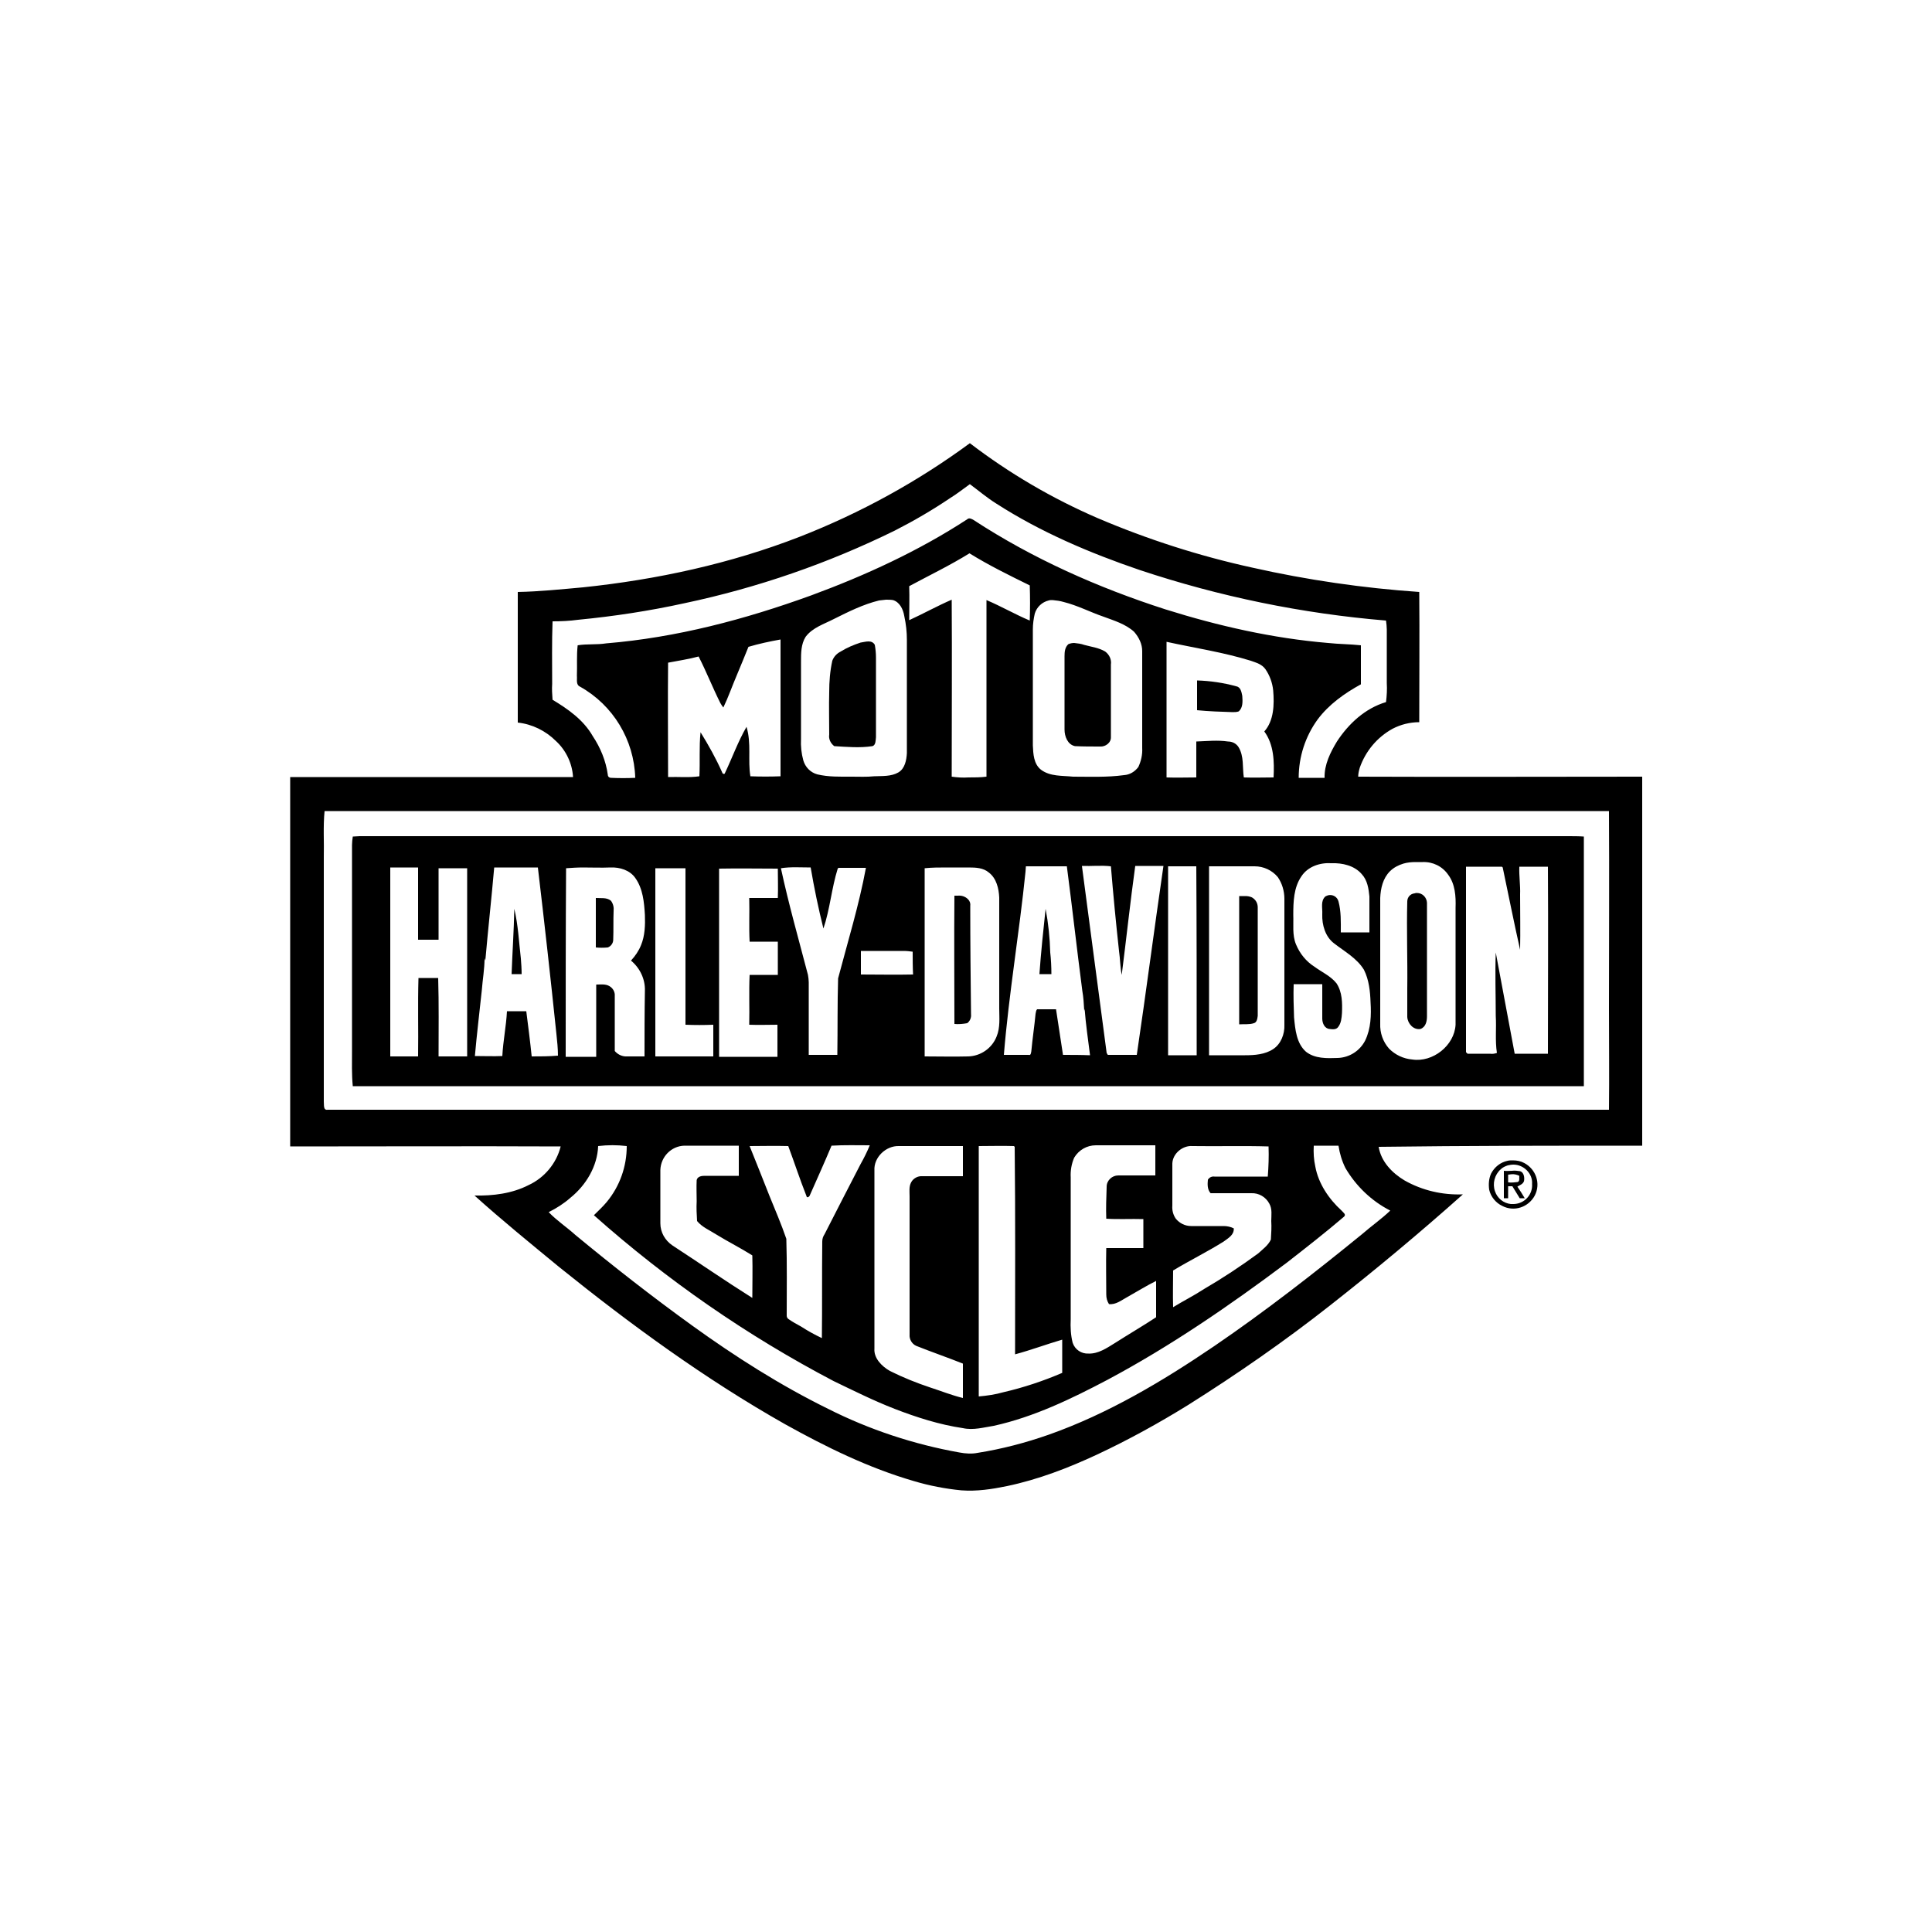 <?xml version="1.0" encoding="utf-8"?>
<!-- Generator: Adobe Illustrator 25.4.1, SVG Export Plug-In . SVG Version: 6.00 Build 0)  -->
<svg version="1.1" id="Ebene_1" xmlns="http://www.w3.org/2000/svg" xmlns:xlink="http://www.w3.org/1999/xlink" x="0px" y="0px"
	 viewBox="0 0 500 500" style="enable-background:new 0 0 500 500;" xml:space="preserve">
<g>
	<path d="M286,168.6c-1.7-1-3.6-1.2-5.4-1.7c-0.8-0.3-1.7-0.4-2.6-0.5c-0.5,0-1,0.1-1.5,0.3c-0.9,0.8-1,2-1,3.1c0,6.3,0,12.7,0,19
		c0,1.8,0.8,3.9,2.7,4.3c2.1,0.1,4.3,0.1,6.5,0.1c1.4,0.1,2.9-1,2.8-2.5c0-6.2,0-12.4,0-18.7C287.7,170.7,287.1,169.4,286,168.6z"/>
	<path d="M224.8,166c-0.7,0-1.4,0.2-2.1,0.3c-1.8,0.6-3.5,1.3-5.1,2.3c-1,0.5-1.8,1.3-2.2,2.4c-0.6,2.7-0.8,5.4-0.8,8.1
		c-0.1,3.7,0,7.3,0,11c-0.2,1.2,0.4,2.3,1.3,3c3.3,0.2,6.6,0.5,9.9,0c0.9-0.3,0.8-1.6,0.9-2.3c0-6.9,0-13.8,0-20.6
		c0-1.1-0.1-2.2-0.3-3.3C226.1,166.3,225.5,166,224.8,166z"/>
	<path d="M319.9,177.6c-3.3-0.9-6.7-1.4-10.1-1.5c0,2.6,0,5.2,0,7.7c3,0.3,6.1,0.4,9.2,0.5c0.5,0,1.1,0,1.6-0.2c1.1-1,1-2.6,0.9-4
		C321.3,179.1,321.1,177.8,319.9,177.6z"/>
	<path d="M251.1,234.5c0.1-0.7-0.1-1.3-0.6-1.8c-0.7-0.7-1.7-1-2.6-0.9c-0.3,0-0.6,0-0.9,0c-0.1,11.1,0,22.1,0,33.2
		c1.1,0.1,2.2,0,3.3-0.2c0.7-0.5,1.1-1.4,1-2.3C251.2,253.3,251.1,243.9,251.1,234.5z"/>
	<path d="M270.6,235.2c-0.6,5.6-1.2,11.3-1.6,16.9h3.1c0-1.9-0.1-3.8-0.3-5.6C271.7,242.7,271.3,238.9,270.6,235.2z"/>
	<path d="M323.9,232.2c-0.5-0.2-1-0.3-1.6-0.3c-0.5,0-1.1,0-1.6,0c0,11.1,0,22.1,0,33.2c1.3-0.1,2.6,0.1,3.8-0.3
		c0.8-0.2,0.9-1.2,1-1.9c0-9.3,0-18.7,0-28.1C325.5,233.7,324.9,232.7,323.9,232.2z"/>
	<path d="M154.2,232.4c0,4.3,0,8.6,0,12.8c1,0.1,2,0.1,3.1,0c0.8-0.3,1.4-1.1,1.4-2c0.1-2.5,0-5,0.1-7.4c0.1-1-0.1-1.9-0.7-2.7
		C157,232.2,155.5,232.5,154.2,232.4z"/>
	<path d="M133.1,235.2c-0.1,5.6-0.5,11.3-0.7,16.9h2.6c0-1.3-0.1-2.7-0.2-4C134.3,243.8,134.1,239.4,133.1,235.2z"/>
	<path d="M366.7,231.1c-0.2,0-0.4,0-0.6,0.1c-1.1,0.1-1.9,1-1.9,2.1c-0.2,7.5,0.1,15,0,22.6c0,2.4,0,4.9,0,7.3
		c0.1,1.7,1.6,3.4,3.4,3.1c1.4-0.5,1.7-2,1.7-3.3c0-9.8,0-19.6,0-29.4C369.2,232.2,368.1,231.1,366.7,231.1z"/>
	<path d="M405.8,216.4c-1.4,0-2.8,0-4.1,0H93.1c-0.6,0-1.2,0.1-1.8,0.1c-0.1,0.7-0.2,1.5-0.2,2.2c0,17.7,0,35.4,0,53.2
		c0,3.1-0.1,6.1,0.2,9.2c106.2,0,212.4,0,318.6,0c0-21.5,0-43,0-64.6C408.6,216.4,407.2,216.4,405.8,216.4z M120.9,273.4
		c-2.5,0-4.9,0-7.4,0c0-6.8,0.1-13.6-0.1-20.3c-1.7,0-3.4,0-5.1,0c-0.2,6.8,0,13.5-0.1,20.3H101c0-16.3,0-32.6,0-48.9
		c2.4,0,4.8,0,7.2,0c0,6.2,0,12.4,0,18.7c1.8,0,3.5,0,5.3,0c0-6.2,0-12.3,0-18.5c2.5,0,4.9,0,7.4,0
		C120.9,240.9,120.9,257.2,120.9,273.4z M137.6,273.4c-0.4-3.9-0.9-7.8-1.4-11.7c-1.7,0-3.4,0-5,0c-0.2,3.9-1,7.7-1.2,11.6
		c-2.3,0.1-4.7,0-7.1,0c0.5-5.7,1.2-11.4,1.8-17.1c0.2-2.7,0.7-5.4,0.7-8.2c0.1,0.2,0.1,0.4,0.2,0.6c0.7-8,1.6-16.1,2.3-24.1
		c3.8,0,7.5,0,11.3,0c1.7,14.3,3.3,28.7,4.8,43.1c0.2,1.9,0.4,3.8,0.4,5.6C142.1,273.4,139.8,273.4,137.6,273.4L137.6,273.4z
		 M166.8,273.4c-1.7,0-3.3,0-5,0c-1.1-0.1-2-0.6-2.7-1.4c0-4.7,0-9.5,0-14.2c0.1-1.1-0.5-2.1-1.4-2.6c-1-0.6-2.3-0.4-3.4-0.4
		c0,6.2,0,12.5,0,18.7c-2.6,0-5.2,0-7.9,0c0-16.3,0-32.5,0.1-48.8c1.4-0.1,2.9-0.2,4.3-0.2c2.4,0,4.8,0.1,7.2,0s5,0.7,6.4,2.7
		c2,2.8,2.3,6.3,2.5,9.6c0.1,2.6,0,5.4-1,7.8c-0.6,1.5-1.5,2.8-2.6,4c2.3,1.9,3.7,4.8,3.6,7.8C166.8,262.1,166.8,267.8,166.8,273.4
		L166.8,273.4z M184.6,273.4c-5,0-10,0-15,0c0-16.3,0-32.5,0-48.7c2.6,0,5.2,0,7.8,0c0,13.5,0,27,0,40.5c2.4,0.1,4.8,0.1,7.2,0
		C184.6,267.9,184.6,270.7,184.6,273.4L184.6,273.4z M201.3,232.4c-2.5,0-4.9,0-7.4,0c0.1,3.8-0.1,7.5,0.1,11.3c2.4,0,4.9,0,7.3,0
		c0,2.8,0,5.7,0,8.6c-2.4,0-4.8,0-7.3,0c-0.2,4.3,0,8.6-0.1,12.9c2.4,0.1,4.9,0,7.3,0c0,2.7,0,5.5,0,8.3c-5,0-10.1,0-15.1,0
		c0-16.2,0-32.5,0-48.7c5.1-0.1,10.1,0,15.2,0C201.3,227.2,201.4,229.8,201.3,232.4L201.3,232.4z M216.7,273c-2.5,0-4.9,0-7.4,0
		c0-6.3,0-12.5,0-18.8c0-0.6-0.1-1.3-0.2-1.9c-2.4-9.2-5-18.3-7-27.6c2.5-0.4,5.1-0.2,7.7-0.2c0.9,5.3,2,10.6,3.3,15.8
		c1.7-5,2.1-10.4,3.7-15.5l0.2-0.2c2.3,0,4.7,0,7.1,0c-1.8,9.7-4.7,19.1-7.2,28.6C216.7,259.8,216.8,266.4,216.7,273L216.7,273z
		 M236.3,252.2c-4.5,0.1-9,0-13.5,0c0-2,0-4.1,0-6.1c3.7,0,7.4,0,11.1,0c0.8,0,1.6,0.1,2.3,0.2C236.2,248.2,236.2,250.2,236.3,252.2
		L236.3,252.2z M257.9,268.3c-1.2,3-4.1,5-7.3,5.1c-3.8,0.1-7.5,0-11.3,0c0-16.2,0-32.5,0-48.7c1.9-0.2,3.8-0.2,5.7-0.2s3.8,0,5.7,0
		s3.8,0.1,5.2,1.3c2,1.5,2.6,4.2,2.7,6.5c0,9.6,0,19.1,0,28.7C258.6,263.4,258.9,265.9,257.9,268.3L257.9,268.3z M275.1,273
		c-0.6-3.9-1.2-7.9-1.8-11.8c-1.6,0-3.3,0-4.9,0c-0.3,0.3-0.3,0.8-0.4,1.2c-0.3,3.2-0.8,6.4-1.1,9.7c-0.1,0.4-0.1,1.1-0.7,0.9
		c-2.1,0-4.3,0-6.4,0c1.3-15.9,4-31.6,5.6-47.4c0-0.5,0.1-0.9,0.1-1.4c3.5,0,7.1,0,10.6,0c1.4,10.7,2.6,21.5,4,32.2
		c0.3,1.7,0.4,3.4,0.5,5.2c0-0.2,0.1-0.3,0.1-0.5c0.3,4,0.9,8,1.4,12C279.8,273,277.4,273,275.1,273L275.1,273z M294.2,273
		c-2.5,0-5,0-7.5,0l-0.3-0.5c-2.1-16.1-4.3-32.2-6.4-48.4c2.5,0.1,5-0.2,7.5,0.1c0.6,7.3,1.3,14.6,2.1,21.9c0.3,2.1,0.3,4.2,0.7,6.2
		c1.2-9.4,2.2-18.8,3.5-28.2c2.4,0,4.9,0,7.3,0C298.7,240.5,296.6,256.8,294.2,273L294.2,273z M302.3,273.1c0-16.3,0-32.6,0-48.9
		c2.4,0,4.9,0,7.3,0c0.1,16.3,0.1,32.6,0.1,48.9H302.3z M332.4,265.2c0.1,2.4-0.9,5-2.9,6.3c-2.1,1.4-4.8,1.6-7.3,1.6
		c-3.1,0-6.2,0-9.3,0c0-16.3,0-32.6,0-48.9c4,0,7.9,0,11.8,0c2.3,0,4.5,1,6,2.8c1.1,1.6,1.7,3.6,1.7,5.6
		C332.4,243.5,332.4,254.3,332.4,265.2L332.4,265.2z M353.3,269.3c-1.4,2.7-4.1,4.4-7.1,4.5c-2.8,0.1-5.9,0.2-8.2-1.6
		c-2.5-2.2-2.8-5.8-3.1-8.9c-0.1-2.8-0.2-5.7-0.1-8.6c2.5,0,4.9,0,7.4,0c0,3,0,5.9,0,8.9c0,1.2,0.6,2.6,1.9,2.7
		c0.8,0.1,1.7,0.2,2.2-0.5c0.8-1,0.9-2.3,1-3.6c0.1-2.6,0.1-5.4-1.4-7.7c-1.5-1.9-3.8-2.9-5.7-4.3c-2.2-1.4-3.8-3.4-4.8-5.8
		c-1-2.4-0.6-5.1-0.7-7.6c0-3.4,0.1-7.1,2.1-10c1.7-2.6,4.9-3.6,7.8-3.4c2.8-0.1,5.9,0.6,7.8,2.8c1.5,1.6,1.8,3.8,2,5.8v9.3
		c-2.5,0-4.9,0-7.4,0c0-2.7,0.1-5.4-0.6-8c-0.3-1.2-1.5-1.9-2.7-1.6c-0.3,0.1-0.5,0.2-0.7,0.3c-1.3,1.2-0.7,3-0.8,4.6
		c-0.1,2.8,0.8,5.8,3,7.5c2.7,2.1,6,3.9,7.8,6.9c1.3,2.6,1.6,5.6,1.7,8.4C354.9,262.7,354.8,266.2,353.3,269.3L353.3,269.3z
		 M376.7,234.9c0,10.1,0,20.2,0,30.3c-0.3,5.4-5.9,9.8-11.2,9c-2.3-0.2-4.4-1.2-6-2.8c-1.6-1.8-2.4-4.1-2.3-6.5
		c0-10.8,0-21.7,0-32.5c0.1-2.5,0.7-5.1,2.5-6.9c1-1,2.2-1.6,3.5-2c1-0.3,2.1-0.4,3.1-0.4c0.6,0,1.3,0,1.9,0
		c2.6-0.1,5.1,1.1,6.6,3.3C376.6,228.8,376.8,232,376.7,234.9L376.7,234.9z M400.6,272.7c-2.9,0-5.7,0-8.6,0
		c-1.6-8.7-3.3-17.5-4.9-26.2c-0.2,5.4,0,11,0,16.4c0.2,3.2-0.2,6.4,0.3,9.6c-0.6,0.2-1.2,0.3-1.8,0.2c-1.9,0-3.9,0-5.8,0l-0.4-0.4
		c0-16,0-32,0-48c3.1,0,6.2,0,9.3,0l0.2,0.2c1.5,7.1,2.9,14.2,4.5,21.3c0.1-4.8,0-9.6,0-14.3c0.1-2.4-0.3-4.8-0.2-7.2
		c2.5,0,4.9,0,7.4,0C400.7,240.4,400.6,256.5,400.6,272.7L400.6,272.7z"/>
	<path d="M425,296.5c0-31.8,0-63.7,0-95.5c-24.5,0-49,0.1-73.5,0c0-0.8,0.2-1.6,0.4-2.3c1.5-4.3,4.5-7.9,8.5-10.1
		c2.1-1.1,4.5-1.7,6.9-1.7c0-11.2,0.1-22.5,0-33.7c-14.5-1-29-3.1-43.2-6.3c-13.7-3-27.1-7.3-40-12.8c-11.8-5.1-22.9-11.6-33.1-19.4
		c-13.6,10-28.4,18.1-44,24.2c-18,7-37,11.1-56.1,13.1c-5.6,0.5-11.3,1.1-16.9,1.2c0,11.3,0,22.6,0,33.8c3.7,0.4,7.2,2.1,9.9,4.8
		c2.6,2.4,4.2,5.8,4.4,9.3c-24.4,0-48.8,0-73.2,0c0,31.8,0,63.7,0,95.6c23.3,0,46.7-0.1,70,0c-1.1,4.4-4.2,8.1-8.3,10
		c-4.3,2.2-9.2,2.8-14,2.7c7.1,6.4,14.5,12.4,21.9,18.5c18.5,14.9,37.8,29,58.5,40.7c10.6,5.9,21.6,11.3,33.3,14.7
		c4,1.2,8.2,2,12.3,2.4c4,0.3,7.9-0.3,11.8-1.1c8.1-1.7,15.9-4.7,23.4-8.2c8.1-3.8,15.9-8.1,23.5-12.8c12.7-8,25.1-16.6,36.9-25.9
		c11.7-9.2,23.1-18.7,34.2-28.6c-5.3,0.2-10.5-1-15.1-3.6c-3.2-1.9-6.1-4.9-6.7-8.7C379.6,296.5,402.3,296.5,425,296.5z M143,181.1
		c-0.1-1.4-0.2-2.8-0.1-4.1c0-5.4-0.1-10.8,0.1-16.2c2.2,0,4.4-0.1,6.6-0.4c9.3-0.9,18.5-2.3,27.6-4.3c18.9-4,37.1-10.3,54.4-18.8
		c4.9-2.5,9.7-5.3,14.3-8.4c1.8-1.1,3.4-2.4,5.1-3.6c2.3,1.7,4.4,3.5,6.8,5c11.5,7.4,24.2,12.8,37.1,17.2
		c20.7,6.9,42.1,11.3,63.8,13.1c0.1,0.8,0.2,1.6,0.2,2.3c0,4.6,0,9.2,0,13.9c0.1,1.6,0,3.3-0.2,4.9c-5.4,1.6-9.7,5.6-12.7,10.2
		c-1.7,2.8-3.3,6-3.2,9.4c-2.2,0-4.5,0-6.7,0c0-5.4,1.7-10.7,4.9-15.1c2.9-3.9,7-6.8,11.2-9.1c0-3.4,0-6.8,0-10.1
		c-2.8-0.3-5.7-0.3-8.5-0.6c-14.3-1.2-28.4-4.4-42.1-8.7c-17.4-5.6-34.3-13.1-49.6-23.1c-0.5-0.3-1.2-0.7-1.7-0.2
		c-12.6,8.2-26.3,14.5-40.4,19.7c-17.1,6.2-34.8,10.9-53,12.4c-2.5,0.4-5,0.1-7.4,0.5c-0.3,2.6-0.1,5.3-0.2,7.9
		c0.1,1-0.3,2.3,0.8,2.8c8.6,4.8,14,13.8,14.3,23.6c-2.1,0.1-4.2,0.1-6.3,0c-0.4,0-0.8-0.3-0.8-0.8c-0.5-3.6-1.9-7-3.9-10
		C151,186.3,147,183.5,143,181.1z M329.6,201.2c-2.6,0-5.1,0.1-7.7,0c-0.4-2.6,0.1-5.5-1.4-7.9c-0.6-0.9-1.6-1.4-2.7-1.4
		c-2.7-0.4-5.4-0.1-8.2,0c0,3.1,0,6.2,0,9.3c-2.6,0-5.1,0.1-7.7,0c0-11.7,0-23.4,0-35.1c7.3,1.6,14.7,2.7,21.8,4.9
		c1.4,0.5,2.9,0.9,3.8,2.2c1.1,1.6,1.8,3.5,2,5.5c0.3,3.6,0.2,7.8-2.3,10.6C329.7,192.7,329.8,197.1,329.6,201.2L329.6,201.2z
		 M295.6,168.5c0,8.4,0,16.8,0,25.1c0.1,1.7-0.3,3.4-1,4.9c-0.9,1.2-2.2,2-3.7,2.1c-4.4,0.6-8.8,0.4-13.2,0.4
		c-2.8-0.3-5.9,0-8.3-1.8c-1.9-1.5-2-4.1-2.1-6.3c0-10,0-20,0-30c0-1.4,0.2-2.8,0.5-4.1c0.5-1.7,1.9-3,3.6-3.4
		c0.3-0.1,0.6-0.1,1-0.1c1,0.1,1.9,0.2,2.9,0.5c3.6,0.9,6.8,2.6,10.3,3.8c2.7,1,5.7,1.9,7.9,3.9C294.8,165,295.6,166.7,295.6,168.5z
		 M255.3,201c-1.5,0.2-3.1,0.2-4.7,0.2c-1.4,0.1-2.9,0-4.3-0.2c0-15.3,0.1-30.6,0-45.8c-3.7,1.6-7.3,3.6-11,5.3c0-2.9,0.1-5.9,0-8.8
		c5.2-2.8,10.6-5.4,15.6-8.5c5,3.1,10.3,5.7,15.6,8.3c0.1,3,0.1,6.1,0,9.1c-3.8-1.6-7.4-3.7-11.2-5.3
		C255.3,170.5,255.3,185.8,255.3,201z M234.7,165.6c0,9.8,0,19.5,0,29.3c-0.1,1.8-0.5,4-2.2,5c-1.9,1.1-4.2,0.9-6.3,1
		c-1.9,0.2-3.9,0.1-5.8,0.1c-3,0-6,0.1-8.9-0.6c-1.8-0.5-3.1-1.9-3.6-3.6c-0.5-1.8-0.7-3.7-0.6-5.6c0-6.7,0-13.3,0-20
		c0-2.2,0-4.5,1.2-6.4c1.8-2.4,4.8-3.3,7.3-4.6c3.8-1.9,7.6-3.8,11.7-4.8c0.6-0.1,1.2-0.1,1.8-0.2c0.6,0,1.2,0,1.8,0.1
		c1.7,0.5,2.6,2.3,2.9,4C234.5,161.6,234.7,163.6,234.7,165.6L234.7,165.6z M193.2,188.1c-2.2,3.8-3.7,8-5.6,12
		c-0.1,0.4-0.7,0.1-0.7-0.2c-1.6-3.6-3.5-7-5.6-10.4c-0.4,3.8-0.1,7.6-0.3,11.4c-2.7,0.4-5.4,0.1-8.1,0.2c0-9.8-0.1-19.7,0-29.6
		c2.6-0.5,5.3-0.9,7.9-1.6c2,3.9,3.6,8,5.6,12c0.2,0.4,0.5,0.8,0.8,1.2c1.3-2.7,2.3-5.6,3.5-8.4c1-2.4,2-4.8,3-7.3
		c2.7-0.8,5.5-1.4,8.3-1.9c0,11.8,0,23.6,0,35.4c-2.6,0.1-5.2,0.1-7.8,0C193.5,196.8,194.5,192.4,193.2,188.1L193.2,188.1z
		 M359.8,313.3c-2.3,2.2-4.9,4-7.3,6.1c-12.4,10.1-25.1,20-38.3,29c-13.4,9.1-27.5,17.5-42.8,22.9c-6,2.1-12.1,3.7-18.4,4.7
		c-1.5,0.3-3.1,0.2-4.7-0.1c-11.8-2.1-23.3-5.9-34-11.3c-12.4-6.1-24-13.5-35.1-21.5c-10.4-7.5-20.5-15.4-30.3-23.5
		c-2.2-2-4.8-3.7-6.9-5.9c2-1,3.9-2.2,5.6-3.7c4.1-3.3,7-8.2,7.2-13.4c2.5-0.3,4.9-0.3,7.4,0c0,5.3-1.8,10.4-5.2,14.5
		c-1,1.2-2.2,2.3-3.3,3.4c18.9,16.8,39.7,31.2,62,42.9c5.2,2.5,10.4,5.1,15.8,7.2c5.7,2.2,11.6,4.1,17.7,5c2.7,0.6,5.4-0.2,8-0.6
		c10.4-2.3,20.1-7,29.4-11.9c16.3-8.7,31.6-19.2,46.4-30.3c5-3.9,10-7.8,14.8-11.9c0.7-0.6-0.2-1.1-0.6-1.6c-3.3-3-6-7-6.8-11.4
		c-0.4-1.8-0.5-3.6-0.4-5.4c2.1,0,4.3,0,6.4,0c0.3,2,0.9,4,1.8,5.8C350.9,306.9,354.9,310.8,359.8,313.3z M180.3,310.9
		c-0.1,1.7,0,3.4,0.1,5.1c1.3,1.6,3.3,2.4,5,3.5c3.1,1.9,6.3,3.5,9.3,5.4c0.1,3.7,0,7.3,0,11c-7-4.4-13.8-9.1-20.7-13.6
		c-1.9-1.3-3.1-3.4-3.1-5.7c0-4.6,0-9.2,0-13.8c0.1-3.4,2.8-6.2,6.2-6.3c4.7,0,9.4,0,14.1,0c0,2.6,0,5.2,0,7.8c-3,0-5.9,0-8.9,0
		c-0.8,0-1.8,0.2-2,1.1C180.2,307.3,180.3,309.1,180.3,310.9L180.3,310.9z M212.7,346.3c-1.9-0.9-3.7-1.9-5.4-3
		c-1.1-0.6-2.2-1.2-3.2-1.9c-0.3-0.2-0.5-0.5-0.5-0.9c0-6.6,0.1-13.3-0.1-19.9c-1.3-3.8-2.9-7.5-4.4-11.2c-1.7-4.3-3.4-8.6-5.1-12.8
		c3.3,0,6.6-0.1,10,0c1.6,4.3,3,8.6,4.7,12.9c0.1,0.7,0.8,0.2,0.9-0.2c1.9-4.3,3.8-8.5,5.6-12.8c3.3-0.2,6.6-0.1,9.9-0.1
		c-0.7,1.7-1.5,3.3-2.4,4.9c-3.1,6-6.2,12-9.3,18.1c-0.4,0.6-0.6,1.2-0.6,1.9C212.7,329.6,212.8,338,212.7,346.3L212.7,346.3z
		 M235.4,309.6c0,11.9,0,23.9,0,35.8c-0.1,1.2,0.6,2.4,1.7,2.9c4,1.6,8.1,3,12.1,4.6c0,3,0,5.9,0,8.9c-2.9-0.7-5.6-1.8-8.4-2.7
		c-3.6-1.2-7.1-2.6-10.5-4.3c-2.1-1.2-4.2-3.3-4-5.8c0-15.4,0-30.7,0-46.1c-0.2-3.4,3-6.4,6.3-6.3c5.5,0,11.1,0,16.6,0
		c0,2.6,0,5.2,0,7.8c-3.5,0-7,0-10.5,0c-1.2-0.1-2.4,0.6-2.9,1.6C235.2,307.1,235.4,308.4,235.4,309.6L235.4,309.6z M262.7,350.5
		c4.1-1.1,8.1-2.6,12.2-3.8c0,2.8,0,5.7,0,8.6c-4.9,2.1-10,3.8-15.2,5c-2.1,0.6-4.2,0.9-6.4,1.1c0-21.6,0-43.2,0-64.8
		c3,0,6.1-0.1,9.1,0l0.2,0.2C262.8,314.7,262.7,332.6,262.7,350.5L262.7,350.5z M286.3,315.4c3.2,0.2,6.4,0,9.6,0.1c0,2.5,0,5,0,7.5
		c-3.2,0-6.4,0-9.6,0c-0.1,4,0,8,0,12c0,0.9,0.2,1.7,0.7,2.5c1.8,0.2,3.2-1,4.7-1.8c2.5-1.4,4.9-2.9,7.5-4.2c0,3.1,0,6.3,0,9.4
		c-3.5,2.3-7.1,4.4-10.7,6.7c-2.1,1.3-4.3,2.8-6.8,2.7c-1.8,0.1-3.5-1-4.1-2.8c-0.5-2-0.6-4-0.5-6.1c0-12.2,0-24.5,0-36.7
		c-0.1-1.7,0.2-3.5,0.9-5.1c1.2-2,3.3-3.2,5.6-3.2c5.1,0,10.3,0,15.4,0c0,2.6,0,5.2,0,7.8c-3.2,0-6.4,0-9.6,0c-1.6,0-3,1.3-3,2.9
		v0.1C286.3,310,286.2,312.7,286.3,315.4L286.3,315.4z M313.3,308.8c3.5,0,7,0,10.5,0c2-0.1,3.8,1,4.7,2.7c0.8,1.4,0.5,3,0.5,4.5
		c0.1,1.6,0,3.2-0.1,4.8c-0.7,1.5-2.1,2.5-3.3,3.6c-4.5,3.3-9.2,6.4-14,9.2c-2.6,1.7-5.4,3.1-8,4.7c-0.1-3.2,0-6.3,0-9.5
		c4.3-2.6,8.8-4.8,13.1-7.5c1.2-0.9,2.7-1.7,2.6-3.4c-0.8-0.4-1.7-0.6-2.6-0.6c-2.8,0-5.6,0-8.4,0c-1.6,0-3-0.7-4-1.9
		c-0.7-1-1-2.2-0.9-3.4c0-3.6,0-7.3,0-10.9c0.1-2.6,2.7-4.7,5.2-4.5c6.6,0.1,13.2-0.1,19.7,0.1c0.1,2.6,0,5.2-0.2,7.8
		c-4.6,0-9.2,0-13.8,0c-0.7-0.1-1.3,0.2-1.7,0.8C312.5,306.4,312.4,307.8,313.3,308.8L313.3,308.8z M84.8,287.2
		c-1.2,0.2-0.9-1.3-1-2.1c0-21,0-42.1,0-63.1c0.1-4-0.2-8.1,0.2-12.1h247.5c28.3,0,56.6,0,84.9,0c0.1,17,0,34,0,51.1
		c0,8.7,0.1,17.5,0,26.2C305.8,287.2,195.3,287.2,84.8,287.2z"/>
	<path id="text_R" d="M391.5,300.3c-0.4,0-0.9,0-1.3,0.1c-1.9,0.4-3.4,1.6-4.3,3.3c-0.6,1.3-0.7,2.8-0.5,4.2
		c0.4,1.8,1.7,3.4,3.4,4.2c3.1,1.6,6.8,0.3,8.4-2.7c1.6-3.1,0.3-6.8-2.7-8.4C393.6,300.5,392.6,300.3,391.5,300.3z M391.7,301.4
		c2.6,0,5,2.3,4.8,5c0.2,2.7-1.9,5.1-4.7,5.2c-0.3,0-0.5,0-0.8,0c-1.9-0.2-3.5-1.5-4.1-3.3c-0.7-2-0.1-4.3,1.5-5.7
		c0.5-0.5,1.2-0.8,1.8-1C390.7,301.5,391.1,301.4,391.7,301.4L391.7,301.4z M391.3,303c-0.7,0-1.4,0.1-2.1,0c0,2.4,0,4.8,0,7.1h1.1
		c0-1,0-2.1,0-3.1h1.1c0.6,1,1.3,2.1,1.9,3.1h1.3c-0.6-1-1.2-2-1.9-3c0.6-0.4,1.4-0.6,1.7-1.4c0.2-0.9,0-2.3-1-2.6
		C392.7,303,392,302.9,391.3,303L391.3,303z M391.1,303.9c0.7-0.1,1.5,0.1,2.1,0.4c-0.1,0.5,0.2,1.3-0.4,1.6
		c-0.8,0.1-1.6,0.2-2.5,0.1c0-0.7,0-1.4,0-2L391.1,303.9z"/>
</g>
</svg>
